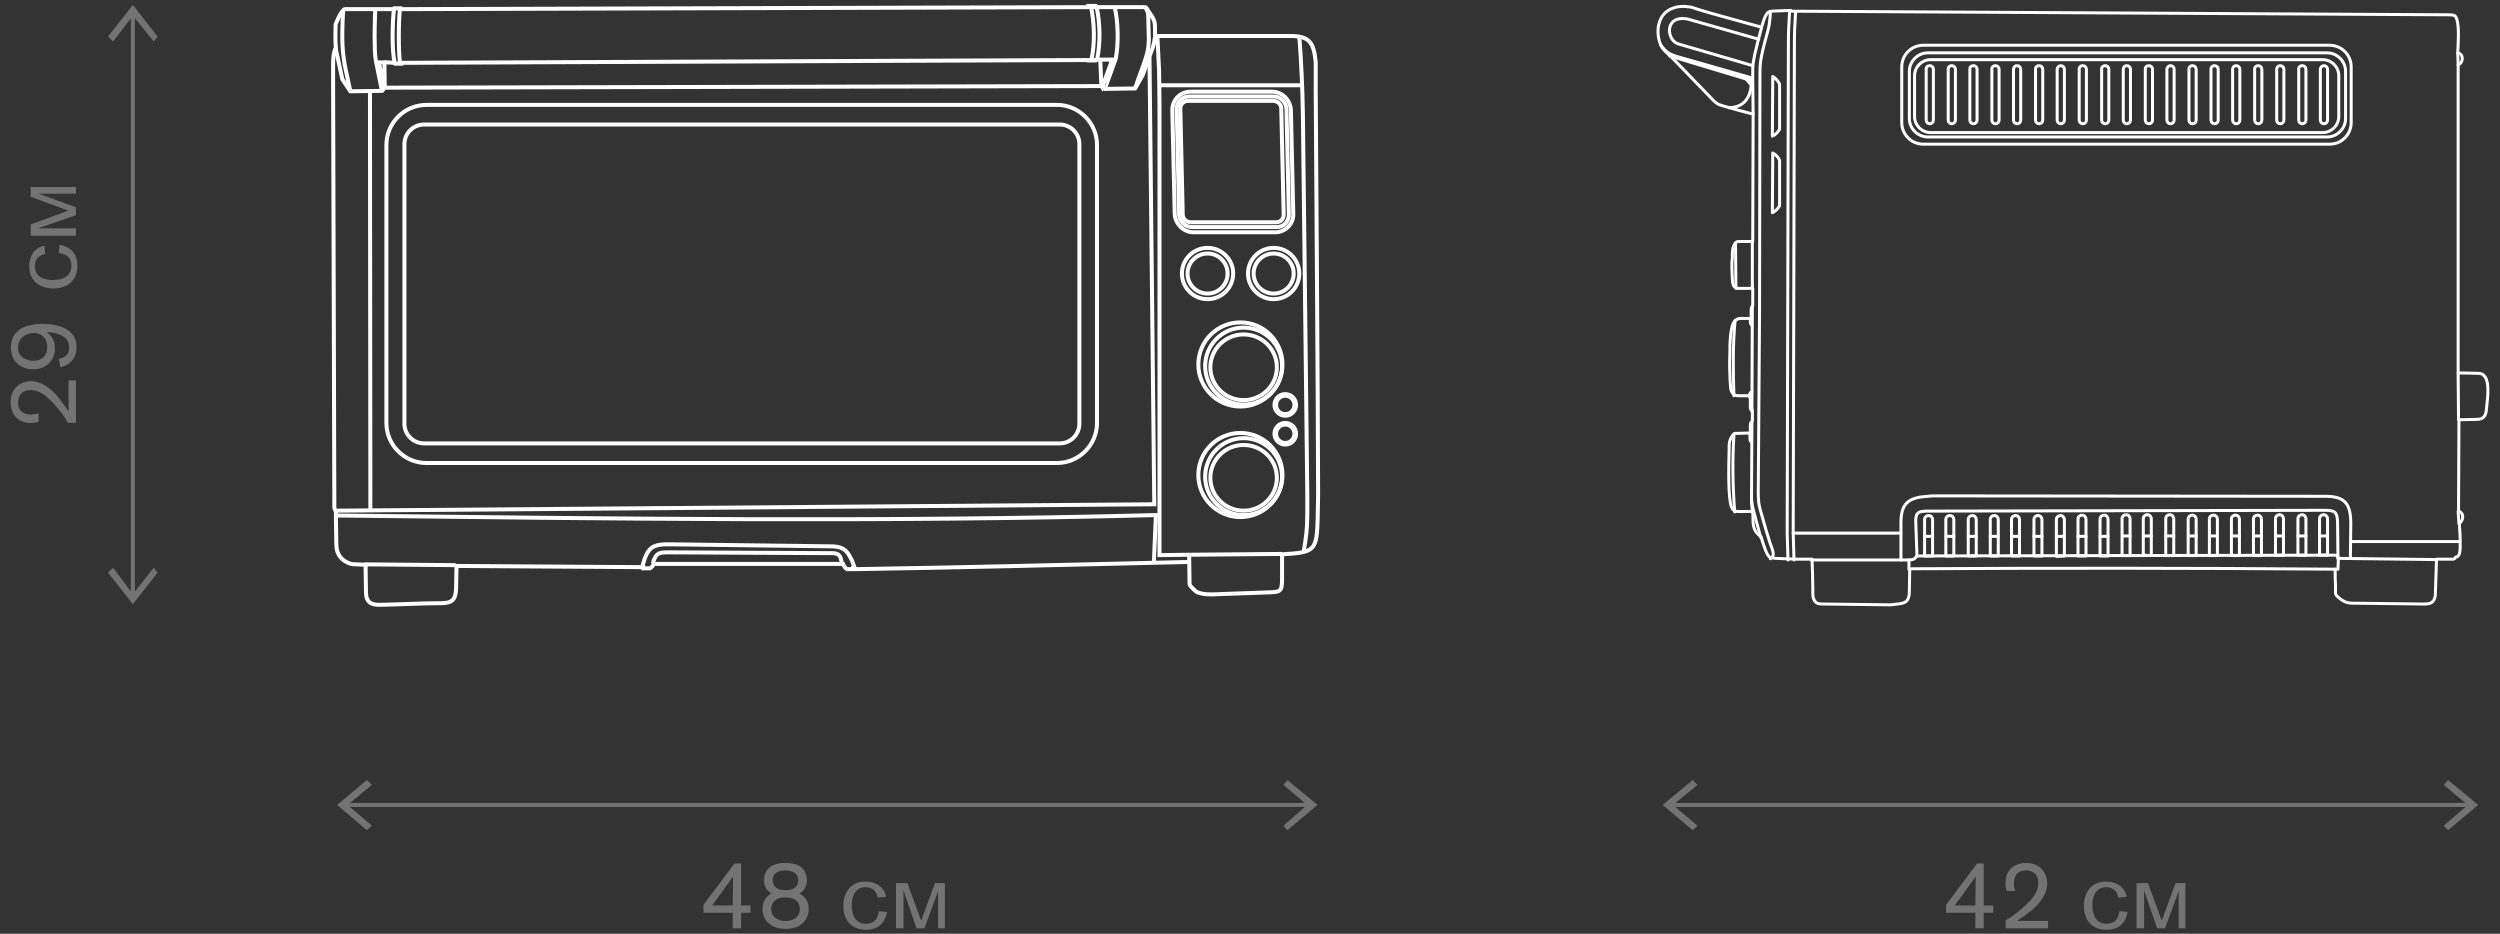 <?xml version="1.0" encoding="utf-8"?>
<!-- Generator: Adobe Illustrator 26.0.0, SVG Export Plug-In . SVG Version: 6.00 Build 0)  -->
<svg version="1.1" id="Слой_1" xmlns="http://www.w3.org/2000/svg" xmlns:xlink="http://www.w3.org/1999/xlink" x="0px" y="0px"
	 width="624.112px" height="233.099px" viewBox="0 0 624.112 233.099"
	 style="enable-background:new 0 0 624.112 233.099;" xml:space="preserve">
<rect x="0" y="0" width="624.112" height="233.099" fill="#333333" stroke="none"/>
<style type="text/css">
	.st0{fill:none;stroke:#737373;stroke-miterlimit:10;}
	.st1{fill:#737373;}
	.st2{enable-background:new    ;}
	.st3{fill:none;stroke:#FFFFFF;stroke-miterlimit:10;}
	.st4{fill:none;stroke:#FFFFFF;stroke-width:0.75;stroke-linecap:round;stroke-linejoin:round;stroke-miterlimit:22.926;}
</style>
<g>
	<path class="st0" d="M86.561,200.945h240.457"/>
	<path class="st1" d="M91.561,207.245l1.3-1.1l-6.1-5.2l6.1-5l-1.3-1.2
		l-7.4,6.2L91.561,207.245z"/>
	<path class="st1" d="M321.411,207.245l-1-1.1l5.9-5.2l-5.9-5l1-1.2l7.5,6.2
		L321.411,207.245z"/>
</g>
<g>
	<path class="st0" d="M417.561,200.945H616.661"/>
	<path class="st1" d="M422.561,207.245l1.2-1.1l-6.1-5.2l6.1-5l-1.2-1.2
		l-7.5,6.2L422.561,207.245z"/>
	<path class="st1" d="M611.161,207.245l-1.1-1.1l6-5.2l-6-5l1.1-1.2l7.5,6.2
		L611.161,207.245z"/>
</g>
<g class="st2">
	<path class="st1" d="M185.017,227.864v3.889h-2.088V227.864h-7.32v-1.943l7.729-10.346h1.68
		v10.465h2.352v1.824H185.017z M182.929,226.04c0-0.336,0.096-7.248,0.096-7.248
		l-5.232,7.248H182.929z"/>
	<path class="st1" d="M201.889,226.881c0,2.544-1.728,5.016-5.784,5.016
		c-4.128,0-5.761-2.688-5.761-4.968c0-1.584,0.768-3.097,2.208-3.864
		c-1.249-0.841-1.8-1.849-1.8-3.337c0-2.712,1.848-4.296,5.376-4.296
		c4.944,0,5.304,3.096,5.304,4.296c0,1.225-0.456,2.521-1.824,3.337
		C200.425,223.568,201.889,224.456,201.889,226.881z M196.152,229.929
		c1.44,0,3.504-0.624,3.504-3c0-2.28-1.872-2.904-3.625-2.904
		c-2.76,0-3.504,1.656-3.504,2.88C192.528,229.232,194.616,229.929,196.152,229.929z
		 M196.008,217.279c-1.632,0-3.12,0.648-3.12,2.4
		c0,0.96,0.432,2.544,3.216,2.544c3.048,0,3.168-1.92,3.168-2.64
		C199.272,218.624,198.528,217.279,196.008,217.279z"/>
	<path class="st1" d="M221.448,227.673c-0.624,3.288-2.736,4.44-5.329,4.44
		c-3.552,0-5.592-2.473-5.592-5.929c0-3.385,1.848-6.097,5.497-6.097
		c3.408,0,4.92,2.16,5.208,3.792l-2.112,0.192
		c-0.288-1.656-1.392-2.592-3.072-2.592c-1.728,0-3.408,1.151-3.408,4.584
		c0,2.688,1.2,4.561,3.528,4.561c2.16,0,3-1.368,3.216-3.145L221.448,227.673z"/>
	<path class="st1" d="M235.872,220.448v11.305h-1.68v-9.289l-3.408,9.289h-1.968
		l-3.265-9.48v9.48h-1.872v-11.305h2.833l3.456,9.385l3.457-9.385H235.872z"/>
</g>
<g class="st2">
	<path class="st1" d="M18.961,105.545h-2.04c-0.408-0.768-1.176-2.256-3.769-5.017
		c-1.464-1.584-3.192-3.144-5.544-3.144c-1.896,0-3.097,1.128-3.097,3.048
		c0,2.304,1.488,3.048,3.192,3.048c0.504,0,0.96-0.048,1.92-0.288v2.112
		c-0.408,0.12-0.984,0.288-1.92,0.288c-0.601,0-2.521-0.048-3.816-1.512
		c-0.504-0.576-1.248-1.8-1.248-3.72c0-0.576,0.072-2.16,1.2-3.48
		c0.936-1.128,2.424-1.728,3.912-1.728c2.424,0,4.824,1.632,6.769,3.984
		c0.912,1.128,1.8,2.352,2.592,3.576V94.96h1.849V105.545z"/>
	<path class="st1" d="M14.689,89.609c1.488-0.312,2.593-1.104,2.593-2.904
		c0-0.384-0.072-1.392-0.864-2.208c-1.104-1.128-3.288-1.584-4.753-1.584
		c0.648,0.504,2.064,1.68,2.064,4.008c0,3.145-2.28,5.281-5.425,5.281
		c-2.496,0-5.592-1.416-5.592-5.473c0-4.008,3.023-5.88,8.064-5.88
		c1.032,0,4.225,0.072,6.48,1.8c1.224,0.936,1.848,2.256,1.848,4.2
		c0,2.976-2.16,4.44-4.032,4.849L14.689,89.609z M4.512,86.753
		c0,2.736,2.521,3.312,3.912,3.312c2.328,0,3.385-1.656,3.385-3.384
		c0-2.544-1.824-3.552-3.288-3.552C6.48,83.129,4.512,84.377,4.512,86.753z"/>
	<path class="st1" d="M14.881,61.097c3.288,0.624,4.44,2.736,4.44,5.329
		c0,3.552-2.473,5.592-5.929,5.592c-3.385,0-6.097-1.848-6.097-5.497
		c0-3.408,2.16-4.92,3.792-5.208l0.192,2.112
		c-1.656,0.288-2.592,1.392-2.592,3.072c0,1.728,1.151,3.408,4.584,3.408
		c2.688,0,4.561-1.2,4.561-3.528c0-2.16-1.368-3-3.145-3.216L14.881,61.097z"/>
	<path class="st1" d="M7.657,46.673h11.305v1.68H9.672l9.289,3.408v1.968l-9.48,3.265
		h9.48v1.872H7.657v-2.833l9.385-3.456l-9.385-3.457V46.673z"/>
</g>
<g class="st2">
	<path class="st1" d="M495.225,227.864v3.889h-2.088V227.864h-7.32v-1.943l7.729-10.346h1.68
		v10.465h2.353v1.824H495.225z M493.137,226.04c0-0.336,0.096-7.248,0.096-7.248
		l-5.232,7.248H493.137z"/>
	<path class="st1" d="M500.696,231.753v-2.04c0.769-0.408,2.257-1.176,5.017-3.769
		c1.584-1.464,3.145-3.192,3.145-5.544c0-1.896-1.128-3.097-3.048-3.097
		c-2.305,0-3.049,1.488-3.049,3.192c0,0.504,0.048,0.96,0.288,1.92h-2.112
		c-0.12-0.408-0.288-0.984-0.288-1.92c0-0.601,0.048-2.521,1.513-3.816
		c0.576-0.504,1.8-1.248,3.72-1.248c0.576,0,2.16,0.072,3.48,1.2
		c1.128,0.936,1.729,2.424,1.729,3.912c0,2.424-1.633,4.824-3.984,6.769
		c-1.128,0.912-2.353,1.8-3.576,2.592h7.752v1.849H500.696z"/>
	<path class="st1" d="M531.153,227.673c-0.624,3.288-2.736,4.44-5.329,4.44
		c-3.552,0-5.592-2.473-5.592-5.929c0-3.385,1.848-6.097,5.496-6.097
		c3.408,0,4.921,2.16,5.209,3.792l-2.112,0.192
		c-0.288-1.656-1.393-2.592-3.072-2.592c-1.729,0-3.408,1.151-3.408,4.584
		c0,2.688,1.2,4.561,3.528,4.561c2.16,0,3-1.368,3.216-3.145L531.153,227.673z"/>
	<path class="st1" d="M545.577,220.448v11.305h-1.68v-9.289l-3.408,9.289h-1.969
		l-3.265-9.48v9.48h-1.872v-11.305h2.833l3.456,9.385l3.456-9.385H545.577z"/>
</g>
<g>
	<path class="st0" d="M33.161,148.336v-145"/>
	<path class="st1" d="M39.361,142.936l-1-1.2l-5.2,6.6l-4.9-6.6l-1.3,1.2
		l6.2,7.9L39.361,142.936z"/>
	<path class="st1" d="M39.361,9.136l-1,1.2l-5.2-6.4L28.261,10.336l-1.3-1.2
		l6.2-7.9L39.361,9.136z"/>
</g>
<g>
	<path class="st3" d="M296.861,138.486c0,2.2,0.1,4.4,0.1,6.6
		c0,0.8,0,0.9,0.3,1.3c0.4,0.4,1.2,1.3,1.7,1.5
		c1.5,0.5,2.3,0.5,3.8,0.5c4.6-0.2,9.2-0.3,13.8-0.5
		c3-0.1,3.5-0.1,3.5-3.3c0-2.1,0-4.1,0-6.2c8.3-0.5,8.7-0.8,8.9-9.5
		c0-1.8,0.1-3.6,0.1-5.4c-0.1-33.6-0.4-67.1-0.6-100.7
		c0-2.4,0-4.9,0-7.3c-0.5-4.7-1.4-6.5-6.3-6.5c-11,0-21.9,0-32.9,0
		c-0.5,0-0.6,0.1-0.9,0.5c-0.1-4.7,0.3-3.7-1.9-7.1
		c-0.5-0.8-0.5-0.6-1.5-0.6c-3.7,0-7.4,0-11.1,0c-0.1-0.1-0.2-0.2-0.3-0.3
		c-0.4,0-0.9,0-1.3,0c0.1,0.1,0.1,0.2,0.2,0.3c-57.5,0.2-115,0.3-172.5,0.5
		c0-0.1,0-0.1,0-0.2c-0.5,0-1,0-1.4,0c0,0.1-0.1,0.1-0.1,0.2
		c-3.8,0-7.6,0-11.5,0c-0.8,0-0.9-0.1-1.2,0.2
		c-0.7,0.7-1.2,1.8-1.6,2.7c-0.3,0.7-0.4,0.7-0.4,1.5v0.2
		c0,1.6-0.1,3.5,0.1,5.1c-0.7,1.1-0.7,3.1-0.7,4.4v4.7
		c0.1,34.6,0.2,69.2,0.3,103.7v1.4c0,0.5,0,1.2,0.4,1.3v1.8
		c0,2.2,0.1,4.3,0.1,6.5c0,2,0.7,3.3,2,4.2c1,0.7,1.8,0.9,3,0.9
		c0.8,0,1.5,0.1,2.3,0.1c0,2.3,0.1,4.6,0.1,6.8
		c0,2.6,1.3,3.3,3.8,3.2c5-0.1,10-0.4,14.9-0.4
		c3,0,3.7-1,3.8-3.8c0-1.8,0.1-3.7,0.1-5.5
		c15.5,0.1,31.1,0.2,46.6,0.3v0.3h1.7
		c0.5-0.3,0.8-0.7,0.9-1.1h47.3c0.2,0.5,0.5,1,1,1.3h1.5
		c0-0.1,0-0.2,0-0.3h0.5c0.1,0.1,0.1,0.2,0.1,0.3
		c24.9-0.4,49.8-1,74.8-1.6c2.9-0.1,5.9-0.1,8.8-0.2"/>
	<path class="st3" d="M91.061,140.886l22.7,0.2"/>
	<path class="st3" d="M296.861,138.486l23.2-0.2"/>
	<path class="st3" d="M288.061,140.286l0.5-11.7c-68.6,1.8-136.4,0.9-204.9,0.1"
		/>
	<path class="st3" d="M160.361,141.386c1.3-4.7,2.3-5.6,7.1-5.5l39.8,0.5
		c2.9,0,4.1,0.7,5.3,3.3l0.2,0.4l0.5,1.4"/>
	<path class="st3" d="M162.961,140.586c0.8-2.4,1.3-2.7,3.8-2.7l39.4,0.2
		h1.8c1.8,0.1,1.9,1,2.2,2.5"/>
	<path class="st3" d="M296.861,138.486l-7.4,0.1V25.586l-0.1-7.9l-0.4-8.1
		c0-0.4-0.3-0.5-0.7-0.1"/>
	<path class="st3" d="M325.461,137.686c0.6-3.6,0.9-5.6,0.9-9.3v-5
		l-1.1-94.8c-0.1-6.7-0.4-12.9-0.9-19.6"/>
	<path class="st3" d="M324.961,21.286h-35.6"/>
	<path class="st3" d="M297.261,22.886h20.3c2.5,0,4.6,2.1,4.7,4.6l0.6,25.9
		c0.1,2.5-2,4.6-4.5,4.6h-20.4c-2.5,0-4.6-2.1-4.7-4.6l-0.6-25.9
		C292.661,24.886,294.661,22.886,297.261,22.886z"/>
	<path class="st3" d="M296.861,24.086h21.1c1.7,0,3.1,1.4,3.2,3.1
		l0.6,26.4c0,1.7-1.3,3.1-3,3.1h-21.2
		c-1.7,0-3.1-1.4-3.2-3.1l-0.6-26.4
		C293.761,25.486,295.061,24.086,296.861,24.086z"/>
	<path class="st3" d="M296.561,25.186h21.3c1.1,0,2,0.9,2,1.9l0.6,26.5
		c0,1.1-0.8,1.9-1.9,1.9h-21.3c-1.1,0-2-0.9-2-1.9l-0.6-26.5
		C294.661,25.986,295.561,25.186,296.561,25.186z"/>
	<circle class="st3" cx="317.961" cy="68.286" r="6.4"/>
	<circle class="st3" cx="301.461" cy="68.286" r="6.4"/>
	<circle class="st3" cx="317.961" cy="68.286" r="5"/>
	<circle class="st3" cx="301.461" cy="68.286" r="5"/>
	<circle class="st3" cx="320.861" cy="101.086" r="2.7"/>
	<circle class="st3" cx="320.861" cy="108.286" r="2.7"/>
	<circle class="st3" cx="320.861" cy="101.086" r="2.3"/>
	<circle class="st3" cx="320.861" cy="108.286" r="2.3"/>
	<circle class="st3" cx="309.661" cy="118.586" r="10.5"/>
	<circle class="st3" cx="309.661" cy="90.986" r="10.5"/>
	<ellipse class="st3" cx="310.461" cy="118.986" rx="9.6" ry="9.6"/>
	<ellipse class="st3" cx="310.461" cy="91.386" rx="9.6" ry="9.6"/>
	<ellipse class="st3" cx="310.461" cy="119.286" rx="8.3" ry="8.2"/>
	<ellipse class="st3" cx="310.461" cy="91.686" rx="8.3" ry="8.2"/>
	<path class="st3" d="M83.761,127.486l204.4-1.6l-1.2-111.8
		c0.6-1.7,1.2-2.8,1.3-4.6"/>
	<path class="st3" d="M92.461,127.386L92.361,22.686"/>
	<path class="st3" d="M106.461,26.186h157.4c5.5,0,10,4.5,10,10v69.4c0,5.5-4.5,10-10,10H106.461
		c-5.5,0-10-4.5-10-10V36.186C96.461,30.686,100.961,26.186,106.461,26.186z"/>
	<path class="st3" d="M105.861,31.086h158.7c2.7,0,4.9,2.2,4.9,4.9v69.8
		c0,2.7-2.2,4.9-4.9,4.9H105.861c-2.7,0-4.9-2.2-4.9-4.9
		V35.986C100.961,33.286,103.161,31.086,105.861,31.086z"/>
	<path class="st3" d="M83.761,11.886l1.7,7.9l2,3l7.9-0.1l0.7-0.8
		l-0.1-6.3h-1.4l1.5,6.3"/>
	<path class="st3" d="M95.361,22.686l-1.3-6.4c-0.4-1.8-0.5-3.1-0.5-4.9
		c-0.1-3,0-6,0.1-9.1"/>
	<path class="st3" d="M87.461,22.786c-0.7-3.5-1.4-5.9-1.7-8.6
		c-0.5-3.7-0.3-7.9-0.1-11.6"/>
	<path class="st3" d="M95.961,15.586c0.9,0,1.7,0,2.6,0.1
		c-0.8-2.9-0.6-10.2-0.2-13.5"/>
	<path class="st3" d="M99.861,15.686c-0.4-3-0.4-10.2,0-13.5"/>
	<path class="st3" d="M98.561,15.686l0.1,0.2h1.3l-0.1-0.2"/>
	<path class="st3" d="M99.861,15.686l172.6-0.7l-0.1,0.1h1.2l0.2-0.2h0.9
		h3l-2.5,6.9l-0.2-0.3l-0.3-6.6"/>
	<path class="st3" d="M275.161,21.786l0.6,0.4l7.6-0.1l1.9-3.3l1.7-4.7"/>
	<path class="st3" d="M283.361,22.086c0.9-2.8,2.4-6.3,3.1-9.1
		c0.3-1.4,0.4-2.9,0.3-4.6l-0.1-3.8
		c0-1.6-0.1-1.5-0.8-2.9"/>
	<path class="st3" d="M275.761,22.186c0.1,0,2.8-7.6,2.8-7.6
		c0.7-3.8,0.6-9.1-0.3-12.9"/>
	<path class="st3" d="M272.461,14.986c0.9-4.3,0.8-9-0.1-13.3"/>
	<path class="st3" d="M273.861,14.986c0.9-4.3,0.8-9-0.1-13.3"/>
	<path class="st3" d="M96.061,21.886l178.9-0.4"/>
</g>
<g>
	<path class="st4" d="M582.961,142.095c0,1.5,0,2.9,0.1,4.4
		c0,1.9-0.3,1.9,1.3,3.1c1.4,1.1,2.6,1,4.2,1
		c5.5,0.1,11.1,0.1,16.6,0.2c1.7,0,2.5-0.4,2.8-2.1
		c0.1-3,0.2-6,0.3-9.1h3.9c0.5,0,0.6,0,0.8-0.4
		c0.1-0.3,0.3,0,0.6-0.3c0.6-0.5,0.6-1.8,0.6-2.5
		c0.1-1.8-0.1-3.8-0.2-5.7c0.8-0.6,1.5-2.4-0.2-3.1
		c0-7.6,0.1-15.2,0.1-22.8c1.5,0,3-0.1,4.5-0.1
		c1.9,0,2.3-1.2,2.4-2.9c0.2-2.3,1.3-8.5-2-8.6
		c-1.7,0-3.4-0.1-5.1-0.1c0-25.6,0-51.3,0-76.9
		c1.4-0.6,1.4-2.7-0.1-3c0.1-2.3,0.4-6.2-0.2-8.3
		c-0.3-1.1-0.7-1.2-2.3-1.2c-54.7-0.3-109.3-0.6-164-0.9
		c0-0.1,0-0.1,0-0.2c-0.8,0-1.6,0.1-2.4,0.1
		c-2.9,0.2-3.3-0.4-4.3,2.2c-0.2,0.6-0.4,1.3-0.6,1.9
		c-1.9-0.5-3.9-1.1-5.8-1.6c-2.2-0.6-4.3-1.2-6.5-1.8
		c-1.7-0.5-3.5-1-5.2-1.6c-0.6-0.1-1.2-0.1-1.7-0.2c-1.2,0-2,0.1-2.8,0.4
		c-4.3,1.4-4.5,6.6-3,9.6c0.4,0.8,1.4,1.6,2.3,2.5
		c0.8,0.7,1.5,1.5,2,2c2.9,3,5.8,6,8.7,9c1.1,1,1.2,1,2.6,1.4
		c2.4,0.7,4.9,1.4,7.3,2c0,10.6-0.1,21.2-0.1,31.8
		c-1.1,0-2.1,0-3.2,0c-0.7,0-0.9,0-1.3,0.6
		c-0.5,0.8-0.5,1.3-0.6,2.4v1.1c-0.2,1.5-0.1,3.3,0,5.1
		c0.1,1.4,0.1,2.5,1.7,2.5h3.4v4.3c-0.4,0.3-0.4,1.1-0.4,1.5
		v1.7c-0.9,0-1.7,0-2.5,0c-1.8,0-2.2,1.5-2.5,3.2
		c-0.2,1.1-0.2,2.2-0.3,3.4v1.2c-0.1,2.2-0.1,4.3,0,6.4
		c0,1.1,0.1,2.2,0.2,3.3c0.1,0.9,0.8,1.8,1.8,1.8h3.1
		v2.7c0,0.5,0,0.9,0.5,0.9v2.7c-0.5,0.4-0.5,0.7-0.5,1.3v1.7
		c-1.1,0-2.3,0.1-3.4,0.1c-0.6,0-0.6-0.1-1,0.5
		c-0.9,1.1-0.9,2.1-0.9,3.6c-0.1,4-0.3,12,0.6,14.3
		c0.3,0.7,0.7,1.1,1.8,1.1h3.5c0.2,2.8-0.4,4.6,2.1,6.3
		c0.1,0.4,0.2,0.7,0.3,1.1c0.3,0.8,0.5,1.5,0.8,2.3
		c0.8,1.7,0.7,1.8,2.5,2c1.7,0.1,3.4,0.1,5.2,0.2h3.9
		c0.1,2.5,0.2,5,0.2,7.6c0,1-0.1,2.2,0.6,3
		c0.6,0.7,1.6,0.6,2.4,0.6c5.5,0.1,10.9,0.1,16.4,0.2
		c3.2-0.4,4.7-0.1,4.7-3.5c0-1.8,0.1-3.7,0.1-5.5
		c35.2-0.2,70.7-0.2,106.2,0.1L582.961,142.095z"/>
	<path class="st4" d="M613.761,104.795l-0.1-11.6"/>
	<path class="st4" d="M613.561,13.295l0.1,3"/>
	<path class="st4" d="M613.661,127.695l0.2,3"/>
	<path class="st4" d="M582.961,142.095h0.7l0.1-2.7l24.4,0.3"/>
	<path class="st4" d="M476.561,142.195v-2.4H452.161"/>
	<path class="st4" d="M476.561,139.795c1.1-0.1,1.3-0.1,2-1l103.6-0.2
		c1,0,1.4-0.1,1.5,0.8"/>
	<path class="st4" d="M474.561,139.795v-9.3c0-4.9,1.9-6.3,6.7-6.6l1-0.1
		l98.5,0.1c4.7,0.1,6.1,1.9,6.1,6.9l-0.1,8.5"/>
	<path class="st4" d="M478.561,138.795l-0.3-8.4c-0.1-2.4,0.6-2.8,3-2.8
		l99.1-0.2c2.5,0,3.1,0.4,3.2,2.9l0.1,9.1"/>
	<path class="st4" d="M482.461,138.795v-9.1c0-0.5-0.4-1-1-1c-0.5,0-1,0.4-1,1v9.1H482.461z"/>
	<path class="st4" d="M515.361,138.795v-9.1c0-0.5-0.4-1-1-1c-0.5,0-1,0.4-1,1v9.2
		L515.361,138.795z"/>
	<path class="st4" d="M498.861,138.795v-9.1c0-0.5-0.4-1-1-1c-0.5,0-1,0.4-1,1v9.1H498.861z"/>
	<path class="st4" d="M531.761,138.695v-9.2c0-0.5-0.4-1-1-1c-0.5,0-1,0.4-1,1v9.2H531.761z"/>
	<path class="st4" d="M487.761,138.795v-9.1c0-0.5-0.4-1-1-1c-0.5,0-1,0.4-1,1v9.1H487.761z"/>
	<path class="st4" d="M520.761,138.795v-9.2c0-0.5-0.4-1-1-1c-0.5,0-1,0.4-1,1v9.2H520.761z"/>
	<path class="st4" d="M504.161,138.795v-9.1c0-0.5-0.4-1-1-1c-0.5,0-1,0.4-1,1v9.1H504.161z"/>
	<path class="st4" d="M537.061,138.695v-9.2c0-0.5-0.4-1-1-1c-0.5,0-1,0.4-1,1v9.1
		L537.061,138.695z"/>
	<path class="st4" d="M493.361,138.795v-9.1c0-0.5-0.4-1-1-1c-0.5,0-1,0.4-1,1v9.1H493.361z"/>
	<path class="st4" d="M526.261,138.795v-9.2c0-0.5-0.4-1-1-1c-0.5,0-1,0.4-1,1v9.2H526.261z"/>
	<path class="st4" d="M509.761,138.795v-9.1c0-0.5-0.4-1-1-1c-0.5,0-1,0.4-1,1v9.1H509.761z"/>
	<path class="st4" d="M542.661,138.695v-9.2c0-0.5-0.4-1-1-1c-0.5,0-1,0.4-1,1v9.2H542.661z"/>
	<path class="st4" d="M548.261,138.695v-9.1c0-0.5-0.4-1-1-1c-0.5,0-1,0.4-1,1v9.1H548.261z"/>
	<path class="st4" d="M553.561,138.695v-9.1c0-0.5-0.4-1-1-1c-0.5,0-1,0.4-1,1v9.1H553.561z"/>
	<path class="st4" d="M559.061,138.695v-9.1c0-0.5-0.4-1-1-1c-0.5,0-1,0.4-1,1v9.1H559.061z"/>
	<path class="st4" d="M564.561,138.695v-9.1c0-0.5-0.4-1-1-1c-0.5,0-1,0.4-1,1v9.1H564.561z"/>
	<path class="st4" d="M570.061,138.595v-9.1c0-0.5-0.4-1-1-1c-0.5,0-1,0.4-1,1v9.1H570.061z"/>
	<path class="st4" d="M575.661,138.595v-9.1c0-0.5-0.4-1-1-1c-0.5,0-1,0.4-1,1v9.1H575.661z"/>
	<path class="st4" d="M581.061,138.595v-9.1c0-0.5-0.4-1-1-1c-0.5,0-1,0.4-1,1v9.1H581.061z"/>
	<path class="st4" d="M480.461,133.895h2"/>
	<path class="st4" d="M513.461,133.895h1.9"/>
	<path class="st4" d="M496.861,133.895h2"/>
	<path class="st4" d="M529.861,133.795h1.9"/>
	<path class="st4" d="M485.861,133.895h1.9"/>
	<path class="st4" d="M518.761,133.895h2"/>
	<path class="st4" d="M502.261,133.895h1.9"/>
	<path class="st4" d="M535.161,133.795h1.9"/>
	<path class="st4" d="M491.361,133.895h2"/>
	<path class="st4" d="M524.261,133.895h2"/>
	<path class="st4" d="M507.761,133.895h2"/>
	<path class="st4" d="M540.661,133.795h2"/>
	<path class="st4" d="M546.361,133.795h1.9"/>
	<path class="st4" d="M551.661,133.795h1.9"/>
	<path class="st4" d="M557.161,133.795h1.9"/>
	<path class="st4" d="M562.561,133.795h2"/>
	<path class="st4" d="M568.161,133.795h1.9"/>
	<path class="st4" d="M573.661,133.795h2"/>
	<path class="st4" d="M579.161,133.795h1.9"/>
	<path class="st4" d="M586.861,135.195h27.2"/>
	<path class="st4" d="M474.561,133.095H447.661"/>
	<path class="st4" d="M447.861,139.795l-0.2-6.7
		c0.1-40.7,0.2-81.4,0.3-122.1c0-2.7,0.1-5.3,0.3-8"/>
	<path class="st4" d="M446.361,139.795l-0.2-6.7
		c0.1-40.7,0.2-81.4,0.3-122.1c0-2.7,0.1-5.3,0.3-8"/>
	<path class="st4" d="M480.161,11.295h101.4c3,0,5.4,2.4,5.4,5.4V30.595
		c0,3-2.4,5.4-5.4,5.4H480.161c-3,0-5.4-2.4-5.4-5.4V16.695
		c0-3,2.4-5.4,5.4-5.4H480.161z"/>
	<path class="st4" d="M481.261,13.195h99.7c2.5,0,4.6,2.1,4.6,4.6v11.8
		c0,2.5-2.1,4.6-4.6,4.6h-99.7c-2.5,0-4.6-2.1-4.6-4.6V17.795
		C476.661,15.295,478.761,13.195,481.261,13.195z"/>
	<path class="st4" d="M481.961,14.895h97.9c2.2,0,4,1.8,4,4v10.2
		c0,2.2-1.8,4-4,4h-97.9c-2.2,0-4-1.8-4-4V18.895
		c0-2.2,1.8-4,4-4L481.961,14.895z"/>
	<path class="st4" d="M487.261,16.395c0.5,0,0.9,0.4,0.9,0.9v12.7
		c0,0.5-0.4,0.9-0.9,0.9s-0.9-0.4-0.9-0.9V17.195
		C486.361,16.695,486.761,16.395,487.261,16.395z"/>
	<path class="st4" d="M509.061,16.395c0.5,0,0.9,0.4,0.9,0.9v12.7
		c0,0.5-0.4,0.9-0.9,0.9s-0.9-0.4-0.9-0.9V17.195
		C508.161,16.695,508.561,16.395,509.061,16.395z"/>
	<path class="st4" d="M530.961,16.395c0.5,0,0.9,0.4,0.9,0.9v12.7
		c0,0.5-0.4,0.9-0.9,0.9s-0.9-0.4-0.9-0.9V17.195
		C530.161,16.695,530.461,16.395,530.961,16.395z"/>
	<path class="st4" d="M552.861,16.395c0.5,0,0.9,0.4,0.9,0.9v12.7
		c0,0.5-0.4,0.9-0.9,0.9s-0.9-0.4-0.9-0.9V17.195
		C551.961,16.695,552.361,16.395,552.861,16.395z"/>
	<path class="st4" d="M569.261,16.395c0.5,0,0.9,0.4,0.9,0.9v12.7
		c0,0.5-0.4,0.9-0.9,0.9s-0.9-0.4-0.9-0.9V17.195
		C568.461,16.695,568.761,16.395,569.261,16.395z"/>
	<path class="st4" d="M498.161,16.395c0.5,0,0.9,0.4,0.9,0.9v12.7
		c0,0.5-0.4,0.9-0.9,0.9s-0.9-0.4-0.9-0.9V17.195
		C497.261,16.695,497.661,16.395,498.161,16.395z"/>
	<path class="st4" d="M519.961,16.395c0.5,0,0.9,0.4,0.9,0.9v12.7
		c0,0.5-0.4,0.9-0.9,0.9s-0.9-0.4-0.9-0.9V17.195
		C519.061,16.695,519.461,16.395,519.961,16.395z"/>
	<path class="st4" d="M541.861,16.395c0.5,0,0.9,0.4,0.9,0.9v12.7
		c0,0.5-0.4,0.9-0.9,0.9s-0.9-0.4-0.9-0.9V17.195
		C541.061,16.695,541.461,16.395,541.861,16.395z"/>
	<path class="st4" d="M563.761,16.395c0.5,0,0.9,0.4,0.9,0.9v12.7
		c0,0.5-0.4,0.9-0.9,0.9s-0.9-0.4-0.9-0.9V17.195
		C562.861,16.695,563.261,16.395,563.761,16.395z"/>
	<path class="st4" d="M580.161,16.395c0.5,0,0.9,0.4,0.9,0.9v12.7
		c0,0.5-0.4,0.9-0.9,0.9s-0.9-0.4-0.9-0.9V17.195
		C579.361,16.695,579.761,16.395,580.161,16.395z"/>
	<path class="st4" d="M481.761,16.395c0.5,0,0.9,0.4,0.9,0.9v12.7
		c0,0.5-0.4,0.9-0.9,0.9s-0.9-0.4-0.9-0.9V17.195
		C480.861,16.695,481.261,16.395,481.761,16.395z"/>
	<path class="st4" d="M503.561,16.395c0.5,0,0.9,0.4,0.9,0.9v12.7
		c0,0.5-0.4,0.9-0.9,0.9s-0.9-0.4-0.9-0.9V17.195
		C502.761,16.695,503.061,16.395,503.561,16.395z"/>
	<path class="st4" d="M525.561,16.395c0.5,0,0.9,0.4,0.9,0.9v12.7
		c0,0.5-0.4,0.9-0.9,0.9s-0.9-0.4-0.9-0.9V17.195
		C524.661,16.695,525.061,16.395,525.561,16.395z"/>
	<path class="st4" d="M547.361,16.395c0.5,0,0.9,0.4,0.9,0.9v12.7
		c0,0.5-0.4,0.9-0.9,0.9s-0.9-0.4-0.9-0.9V17.195
		C546.461,16.695,546.861,16.395,547.361,16.395z"/>
	<path class="st4" d="M492.661,16.395c0.5,0,0.9,0.4,0.9,0.9v12.7
		c0,0.5-0.4,0.9-0.9,0.9s-0.9-0.4-0.9-0.9V17.195
		C491.761,16.695,492.161,16.395,492.661,16.395z"/>
	<path class="st4" d="M514.461,16.395c0.5,0,0.9,0.4,0.9,0.9v12.7
		c0,0.5-0.4,0.9-0.9,0.9s-0.9-0.4-0.9-0.9V17.195
		C513.661,16.695,514.061,16.395,514.461,16.395z"/>
	<path class="st4" d="M536.461,16.395c0.5,0,0.9,0.4,0.9,0.9v12.7
		c0,0.5-0.4,0.9-0.9,0.9s-0.9-0.4-0.9-0.9V17.195
		C535.561,16.695,535.961,16.395,536.461,16.395z"/>
	<path class="st4" d="M558.261,16.395c0.5,0,0.9,0.4,0.9,0.9v12.7
		c0,0.5-0.4,0.9-0.9,0.9s-0.9-0.4-0.9-0.9V17.195
		C557.461,16.695,557.761,16.395,558.261,16.395z"/>
	<path class="st4" d="M574.761,16.395c0.5,0,0.9,0.4,0.9,0.9v12.7
		c0,0.5-0.4,0.9-0.9,0.9s-0.9-0.4-0.9-0.9V17.195
		C573.861,16.695,574.261,16.395,574.761,16.395z"/>
	<path class="st4" d="M442.561,19.095l-0.1,14.9c0.7-0.3,1.3-0.9,1.8-1.7
		V20.995c-0.4-0.9-1-1.4-1.7-1.9H442.561z"/>
	<path class="st4" d="M442.561,38.195l-0.1,14.9c0.7-0.3,1.3-0.9,1.8-1.7
		V39.995c-0.4-0.9-1-1.4-1.7-1.8L442.561,38.195z"/>
	<path class="st4" d="M441.961,2.995c0,0.8-0.1,1.7-0.2,2.5
		c-0.1,0.7-0.2,1.4-0.4,2.1l-0.1,0.4
		c-0.5,1.7-0.9,3.3-1.3,5c-0.4,1.8-0.6,2.9-0.6,5.3
		l-0.1,60.1l-0.3,41.4c0,1.8-0.1,4,0.1,5.7
		c0.2,1.3,0.5,2.2,0.9,3.6c0.6,2.1,1.2,4.3,1.9,6.4
		c0.5,1.6,1.5,3.1,0.1,4"/>
	<path class="st4" d="M439.761,6.895c-0.6,2.2-1.2,4.5-1.7,6.7
		c-0.3,1.5-0.5,2.4-0.5,3.9v2.5l0.1,8.5"/>
	<path class="st4" d="M437.561,16.395l-18.5-5.4c-3.2-0.9-3.6-7.5,2.4-6.2
		l17.6,5"/>
	<path class="st4" d="M437.461,19.495l-18.5-5.3c-2.2-0.6-3.1-1.2-4.4-3"/>
	<path class="st4" d="M416.861,13.995l20.6,6.2"/>
	<path class="st4" d="M431.561,26.895c3.8-0.1,5.6-2.4,5.7-6.7"/>
	<path class="st4" d="M437.461,60.395v11.7"/>
	<path class="st4" d="M433.261,60.695l0.1,11.3"/>
	<path class="st4" d="M437.461,76.395l-0.1,26.3"/>
	<path class="st4" d="M436.761,99.095c0.1-0.7-0.1-1,0.6-1.3"/>
	<path class="st4" d="M436.961,79.695c0,0.6-0.1,1.2,0.4,1.5"/>
	<path class="st4" d="M433.161,79.995c-0.6,6.1-0.5,12.4-0.3,18.8"/>
	<path class="st4" d="M436.861,108.395v0.9c0,0.3,0,1,0.4,1"/>
	<path class="st4" d="M437.361,105.395l-0.1,18.7c0,1.2,0.1,1.9,0.4,3
		l0.8,3l1.1,4.1"/>
	<path class="st4" d="M437.461,127.895l-0.2-3.1"/>
	<path class="st4" d="M432.861,108.595c-0.4,6.4-0.3,12.8,0.2,19.2"/>
	<path class="st4" d="M437.161,21.195l-1.2-1.4"/>
</g>
</svg>
